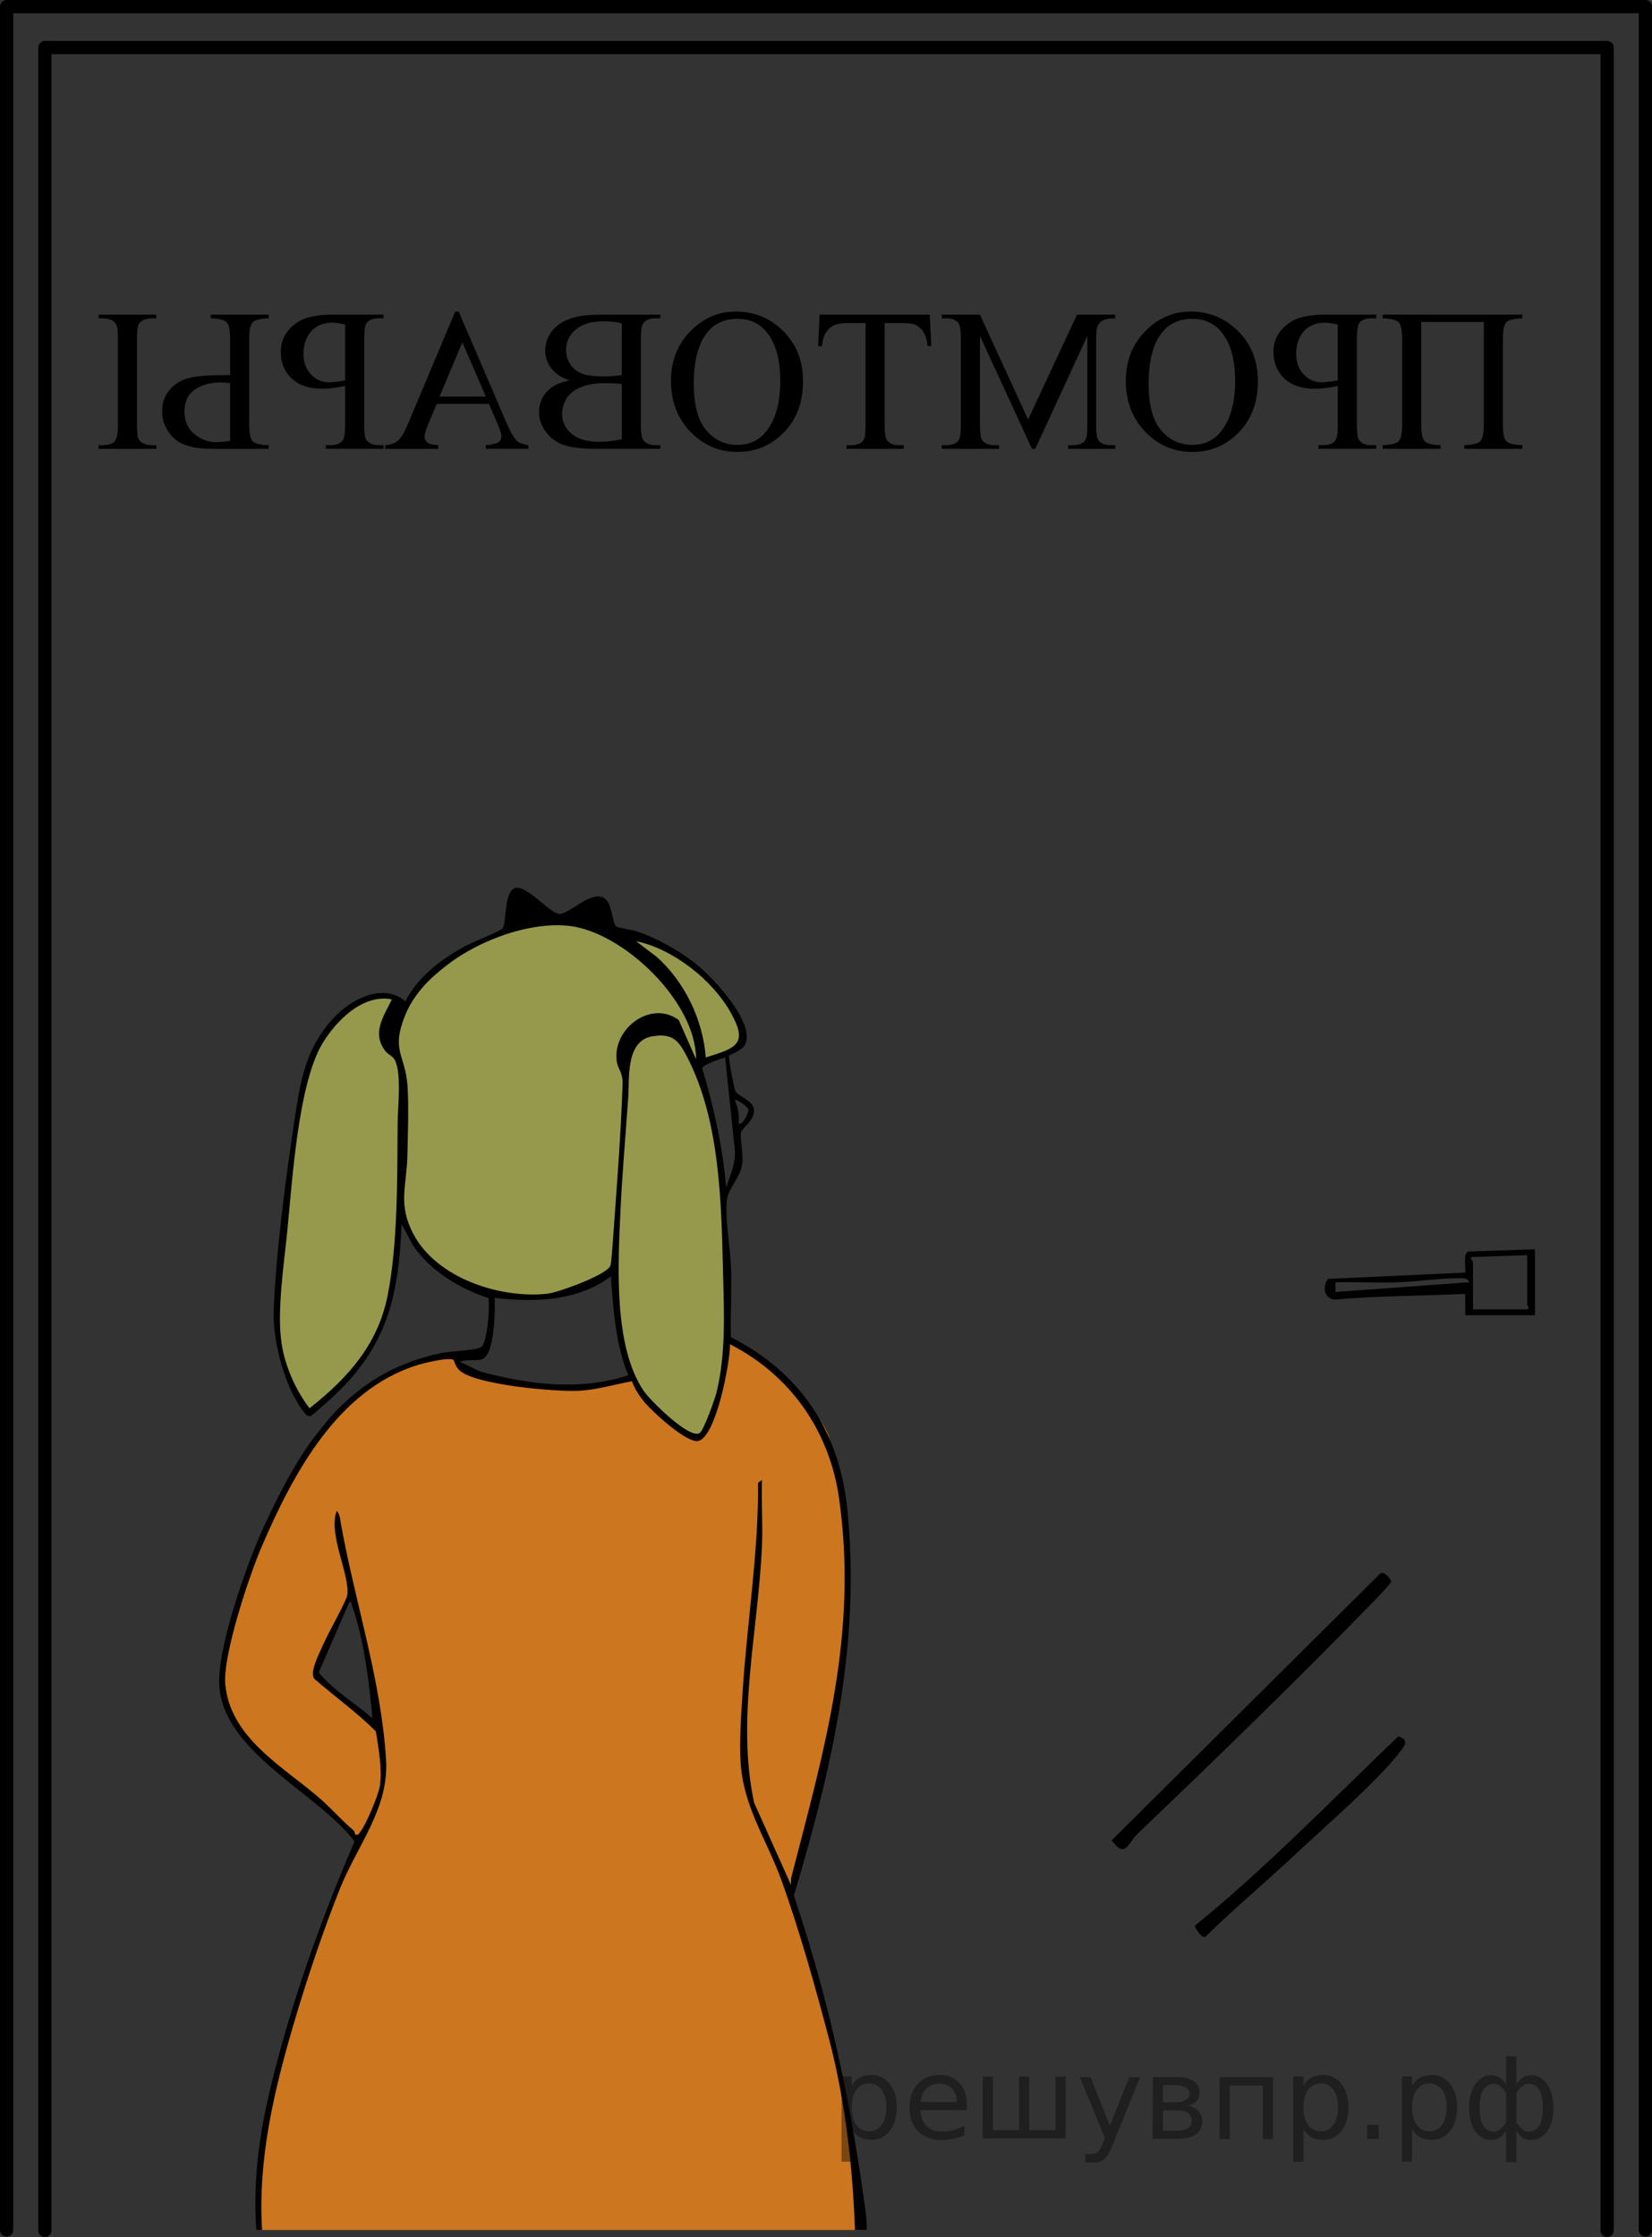 <?xml version="1.0" encoding="UTF-8"?>
<svg id="_Слой_1" xmlns="http://www.w3.org/2000/svg" width="124.713" height="168.866" version="1.1" xmlns:xlink="http://www.w3.org/1999/xlink" viewBox="0 0 124.713 168.866">
  <rect x="0" y="0" width="124.713" height="168.866" fill="#333333" stroke="none"/>
  <!-- Generator: Adobe Illustrator 29.6.1, SVG Export Plug-In . SVG Version: 2.1.1 Build 9)  -->
  <defs>
    <clipPath id="clippath">
      <rect x="4.556" y="19.971" width="113.225" height="18.082" fill="none"/>
    </clipPath>
  </defs>
  <path d="M52.825,80.381l1.556-.69,1.403-.722.442-.69-.752-2.021-.547-.695-1.305-1.54s-1.433-1.882-3.529-2.567-6.074-2.352-10.309-1.615-8.348,4.98-8.964,5.729-1.589-.411-1.589-.411c0,0-4.742.62-6.122,5.753-1.38,5.133-1.444,9.753-1.444,9.753l-.706,7.668s.417,7.654,2.053,7.966,2.47-1.581,2.47-1.581c0,0,3.736-4.302,3.882-6.353s.749-6.866.749-6.866c0,0,1.08,2.567,1.497,2.727s2.118,2.47,3.786,2.855,4.203.866,4.203.866c0,0,4.299-.417,5.454-1.187s1.412-.963,1.412-.963c0,0,.128,5.208.802,6.609s.93,2.406.93,2.406c0,0,2.631,2.791,2.759,2.92s1.59.734,1.59.734c0,0,2.26-1.729,2.388-6.83s-.283-9.336-.283-9.336c0,0-.647-10.588-1.898-11.614s.071-.308.071-.308v0Z" fill="#fbff66" opacity=".5"/>
  <path d="M25.612,115.134l.257,1.845.578,3.561s-1.989,3.818-2.454,5.101,2.137,2.886,2.137,2.886l2.053,1.413s.705,2.929.765,3.52-.954,3.853-.978,3.901-.98,1.485-.98,1.485l-1.454-1.454s-6.93-5.625-8.117-8.031c-1.187-2.406-.706-3.978,0-6.449s5.294-15.207,8.31-16.427c0,0,4.546-4.711,8.625-4.227,0,0-.048.898.706,1.203s6.224,1.396,7.796,1.283c1.572-.112,4.652-.738,4.652-.738,0,0,.305-.011.481.358s1.091,1.652,1.091,1.652c0,0,2.406,2.069,2.599,2.118s1.011.979,1.716-.465c.706-1.444,1.524-6.545,1.524-6.545l1.652.802s5.598,4.486,6.064,6.719c.465,2.233,1.604,7.061,1.412,10.077-.193,3.016-1.139,12.545-2.294,16.94s-2.053,7.283-2.053,7.283c0,0,5.133,15.924,5.39,24.223v1.165H19.514s.032-5.649.738-8.889,3.593-13.443,4.267-14.309c.674-.866.193-.08.193-.08,0,0,1.508-4.968,2.278-6.209l1.36-10.965-.228-2.068-1.304-4.886-.302-1.126" fill="#cc761f"/>
  <g>
    <path d="M55.037,79.685c-.083.107.388,2.502.47,2.665.236.471,1.401.684,1.415,1.492.012.751-.894,1.291-.989,1.645-.086.323.204,1.703.091,2.419-.152.966-1.014,1.816-1.126,2.532-.214,1.372.237,3.78.289,5.251.061,1.744-.053,3.503-.012,5.248,5.218,2.645,8.172,7.079,8.78,12.9,1.057,10.128-1.147,19.65-4.025,29.256,2.586,7.665,4.204,15.122,5.319,23.141.097.695.218,1.391.171,2.098h-.879c-.161-4.731-.742-9.782-1.942-14.37-.991-3.787-2.286-8.384-3.611-12.042-1.108-3.057-2.88-5.548-3.081-8.914-.097-1.624.05-3.626.154-5.271.332-5.265,1.207-10.508,1.168-15.804l.292-.216c-.053,1.675.075,3.37-.001,5.045-.286,6.352-1.947,13.05-.59,19.319l2.784,6.211c.004-.205-.016-.42.036-.622,2.498-9.67,5.034-18.33,3.597-28.54-.716-5.088-3.657-9.323-8.238-11.656.021,1.302-1.032,6.933-2.375,7.295-.864.233-3.574-2.288-4.132-2.981-.347-.431-.713-.995-.895-1.522-1.329.246-2.649.649-4.009.72-1.728.09-7.786-.436-8.997-1.531-.339-.307-.421-.755-.456-.786-.288-.262-2.262.231-2.727.375-6.061,1.882-9.407,8.248-11.758,13.695-.94,2.179-2.956,8.221-2.752,10.411.381,4.094,4.463,6.263,7.167,8.631.859.752,1.597,1.608,2.477,2.358.101.086.149.219.157.35.26.059.288-.077.413-.241.43-.562,1.382-2.799,1.469-3.505.161-1.309-.113-2.748-.315-4.042-1.424-1.436-3.118-2.638-4.652-3.978-.385-.521.449-2.042.716-2.67.305-.719,1.712-3.195,1.777-3.643.216-1.499-1.459-4.583-.801-6.352.25.24.266.664.325.992,1.047,5.84,3.051,11.84,3.404,17.808.216,3.662-2.155,6.412-3.472,9.691-1.268,3.156-2.509,6.862-3.473,10.132-1.499,5.08-2.749,10.304-2.414,15.654h-.438c-.259-3.935.248-7.403,1.181-11.181,1.524-6.171,3.732-12.332,6.238-18.154-2.75-3.622-9.699-6.603-10.197-11.557-.287-2.858,2.114-9.539,3.38-12.27,2.884-6.218,6.228-11.598,13.43-13.046.636-.128,2.549-.193,2.932-.433.492-.307.674-3.078.566-3.709-2.138-.67-4.481-2.104-5.717-4.011l-.843-1.569c-.225,5.574-1.146,9.375-5.336,13.17-.205.185-1.4,1.271-1.496,1.297-.285.075-.395-.093-.549-.284-1.394-1.727-2.353-5.339-2.279-7.533.148-4.422.958-10.463,1.635-14.895.436-2.851.875-5.144,2.909-7.331,1.296-1.394,3.702-2.676,5.405-1.248.931-1.836,2.666-3.14,4.438-4.121.506-.28,2.711-1.17,2.879-1.363.317-.361.118-2.387.773-2.961.801-.702,2.779,1.851,3.539,1.852.736 0,2.173-1.571,3.186-1.282.86.245.727,1.993,1.132,2.241.21.129,1.139.229,1.536.365,1.63.558,3.35,1.531,4.674,2.64,1.177.986,4.198,4.231,3.511,5.845-.216.509-1.19.827-1.238.888l-0.0 0ZM52.547,79.968c.024-4.344-5.502-9.622-9.594-10.079-4.249-.474-10.732,2.656-12.372,6.759-1.078,2.698-0,2.903.18,5.289.109,1.437.027,3.77-.006,5.272-.052,2.357-.746,3.693.467,5.97,1.769,3.321,6.558,4.871,10.122,4.475.786-.087,4.534-1.437,4.742-2.133.068-.229.146-1.367.172-1.73.281-3.898.615-8.101.742-11.992.028-.871-.375-1.086-.451-1.755-.277-2.432,2.614-4.59,4.691-3.043l1.308,2.966h0ZM53.281,79.823c2.322-.717,3.22-1.018,1.871-3.409-1.387-2.46-4.356-4.799-7.137-5.368l1.539,1.165c2.131,1.89,3.509,4.761,3.727,7.611ZM29.586,75.436c-2.181-.424-4.185,1.582-5.236,3.319-1.847,3.05-2.287,10.408-2.661,14.163-.254,2.549-.857,6.454-.374,8.858.318,1.581,1.066,3.258,2.055,4.525,2.858-2.252,5.135-4.767,5.881-8.453.799-3.948.732-9.057.768-13.13.01-1.151.297-3.591-.179-4.636-.179-.393-.508-.434-.743-.737-1.055-1.359-.138-2.615.488-3.909h0ZM52.815,108.179c.304-.179,1.151-2.564,1.27-3.045.717-2.888.578-5.918.505-8.846-.135-5.414-.198-11.672-2.747-16.563-.635-1.218-1.099-1.734-2.576-1.501-2.05.324-1.742,3.182-1.839,4.597-.196,2.855-.459,5.76-.59,8.627-.179,3.937-.545,10.24,1.786,13.587.476.683,3.4,3.61,4.19,3.145h-0ZM54.742,79.823c-.337.098-1.666.538-1.732.818.882,2.938,1.546,5.917,1.806,8.985.303-.879.693-1.749.67-2.71l-.744-7.092h0ZM55.767,84.796c.197.236.8-.733.714-1.068-.051-.197-.883-.79-1.007-.685.242.553.336,1.151.293,1.753ZM47.43,103.814c-.973-2.382-1.117-4.939-1.318-7.46-2.501,1.863-5.783,1.983-8.773,1.609.046.866.025,4.369-.981,4.652-.451.127-1.147-.025-1.651.178l1.53.735c3.627.976,7.557,1.491,11.194.286h0ZM28.122,129.71c-.265-2.747-.62-5.867-1.538-8.484-.049-.14-.017-.336-.214-.293l-2.312,5.319c1.145,1.379,2.724,2.291,4.064,3.457h0Z"/>
    <path d="M104.127,120.442c-5.939,6.128-12.068,12.073-18.236,17.968-.804.769-.894,1.919-1.975.517l20.181-20.05c.295-.466.93.336.93.521-0.0.069-.771.91-.901,1.044Z"/>
    <path d="M115.879,94.306v4.974h-5.265l.001-1.61c-3.287.154-6.582.135-9.859.433-.783-.063-.96-1-.488-1.565l10.348-.476c.065-.38-.198-1.447.239-1.59l5.026-.167h-0ZM115.294,94.745l-4.241.147c-.056.158.146.319.146.365v3.584h4.022c.326,0,.073-.342.073-.366v-3.731h0ZM110.906,96.792c-.103-.35-.517-.303-.805-.303-1.457-.001-3.199.265-4.673.311-1.534.048-3.081-.047-4.614-.007v.733l10.092-.734h-0Z"/>
    <path d="M105.565,131.065c.773.263.547.619.152,1.135-1.758,2.295-5.595,5.585-7.825,7.68-2.236,2.1-4.597,4.082-6.799,6.22-.265.468-.93-.642-.889-.736,5.44-4.425,10.299-9.464,15.362-14.299h0Z"/>
  </g>
  <path d="M.5.5" fill="none" stroke="#000" stroke-linecap="round" stroke-linejoin="round"/>
  <g>
    <polyline points=".5 168.334 .5 .5 124.213 .5 124.213 168.334" fill="none" stroke="#000" stroke-linecap="round" stroke-linejoin="round"/>
    <polyline points="3.388 168.366 3.388 3.59 121.326 3.59" fill="none" stroke="#000" stroke-linecap="round" stroke-linejoin="round"/>
    <line x1="121.326" y1="3.666" x2="121.326" y2="168.366" fill="none" stroke="#000" stroke-linecap="round" stroke-linejoin="round"/>
  </g>
  <g clip-path="url(#clippath)">
    <g>
      <path d="M107.291,32.036c0,.672.087,1.097.263,1.274.175.177.575.275,1.201.295v.276h-4.377v-.276c.631-.02,1.033-.12,1.209-.299.175-.179.263-.603.263-1.27v-6.44c0-.667-.088-1.091-.263-1.27-.176-.179-.578-.279-1.209-.299v-.276h10.549v.276c-.631.02-1.034.12-1.209.299-.176.179-.263.603-.263,1.27v6.44c0,.667.087,1.091.263,1.27.175.179.578.279,1.209.299v.276h-4.385v-.276c.636-.02,1.039-.12,1.212-.299s.26-.603.26-1.27v-7.732h-4.723v7.732h0Z"/>
      <path d="M100.078,29.294c-.285.035-.551.052-.796.052-1.001,0-1.775-.259-2.323-.777-.549-.518-.822-1.19-.822-2.017,0-.608.18-1.133.54-1.577.36-.443.804-.758,1.329-.945.525-.187,1.244-.28,2.155-.28h3.731v.276h-.383c-.386,0-.676.11-.871.329-.136.155-.203.551-.203,1.188v6.544c0,.578.05.944.15,1.098.185.279.493.418.924.418h.383v.276h-4.362v-.276h.391c.385,0,.673-.109.863-.329.14-.154.21-.55.21-1.188v-2.951c-.325.07-.631.123-.916.157v0ZM100.994,24.498c-.4-.094-.729-.142-.983-.142-.421,0-.796.094-1.126.28-.331.187-.586.468-.767.844-.18.376-.27.783-.27,1.222,0,.637.189,1.157.566,1.558s.827.601,1.348.601c.145,0,.32-.012.525-.037.206-.025.44-.062.706-.112v-4.213h0Z"/>
      <path d="M93.31,24.842c1.102,1.016,1.651,2.329,1.651,3.937,0,1.574-.477,2.856-1.43,3.848-.954.991-2.131,1.486-3.532,1.486-1.387,0-2.568-.508-3.544-1.524-.977-1.016-1.464-2.293-1.464-3.833,0-1.494.484-2.74,1.452-3.739.969-.999,2.113-1.498,3.436-1.498,1.331,0,2.475.441,3.431,1.322h0ZM87.739,25.081c-.685.852-1.028,2.144-1.028,3.877,0,1.599.311,2.769.935,3.511.623.742,1.413,1.113,2.369,1.113.896,0,1.617-.339,2.162-1.016.711-.892,1.066-2.164,1.066-3.817,0-1.614-.343-2.839-1.028-3.676-.551-.672-1.281-1.008-2.192-1.008-.972,0-1.732.339-2.283,1.016Z"/>
      <path d="M77.906,33.881l-3.927-8.524v6.768c0,.568.055.932.165,1.091.175.259.48.389.916.389h.36v.276h-4.324v-.276h.352c.4,0,.693-.104.878-.314.141-.154.211-.542.211-1.165v-6.619c0-.568-.056-.932-.166-1.091-.18-.259-.487-.389-.923-.389h-.352v-.276h2.883l3.634,7.926,3.693-7.926h2.884v.276c-.416,0-.718.049-.905.146s-.316.218-.387.362c-.1.199-.15.523-.15.971v6.619c0,.568.056.932.166,1.091.18.259.485.389.916.389h.36v.276h-3.544v-.276h.36c.4,0,.693-.104.878-.314.136-.154.203-.542.203-1.165v-6.768l-3.935,8.524h-.247 0Z"/>
      <path d="M70.187,23.751l.12,2.376h-.285c-.035-.459-.144-.822-.33-1.091s-.408-.451-.668-.545c-.2-.07-.538-.104-1.014-.104h-1.224v7.739c0,.568.055.932.165,1.091.18.259.485.389.916.389h.36v.276h-4.317v-.276h.352c.396,0,.689-.104.879-.314.135-.154.202-.542.202-1.165v-7.739h-1.434c-.42,0-.76.068-1.018.205-.258.137-.464.35-.619.639-.095.179-.17.478-.226.896h-.285l.113-2.376h8.311Z"/>
      <path d="M58.972,24.842c1.102,1.016,1.651,2.329,1.651,3.937,0,1.574-.477,2.856-1.43,3.848-.954.991-2.131,1.486-3.532,1.486-1.387,0-2.568-.508-3.544-1.524-.977-1.016-1.464-2.293-1.464-3.833,0-1.494.484-2.74,1.452-3.739.969-.999,2.113-1.498,3.436-1.498,1.331,0,2.475.441,3.431,1.322h0ZM53.401,25.081c-.685.852-1.028,2.144-1.028,3.877,0,1.599.311,2.769.935,3.511.623.742,1.413,1.113,2.369,1.113.896,0,1.617-.339,2.162-1.016.711-.892,1.066-2.164,1.066-3.817,0-1.614-.343-2.839-1.028-3.676-.551-.672-1.281-1.008-2.192-1.008-.972,0-1.732.339-2.283,1.016Z"/>
      <path d="M41.63,27.819c-.31-.401-.466-.856-.466-1.363,0-.593.198-1.117.594-1.573s.969-.773,1.719-.953c.496-.119,1.154-.179,1.975-.179h4.4v.276h-.383c-.386,0-.676.11-.871.329-.145.165-.218.56-.218,1.188v6.544c0,.568.058.939.173,1.113.185.269.49.403.916.403h.383v.276h-4.806c-1.145,0-1.998-.106-2.557-.317-.558-.212-.997-.548-1.317-1.009-.32-.46-.48-.942-.48-1.445,0-.663.243-1.223.729-1.681.351-.329.878-.568,1.584-.717-.606-.194-1.063-.492-1.374-.893h-0ZM46.939,28.995c-.136-.025-.314-.043-.533-.052-.221-.01-.485-.015-.796-.015-.716,0-1.316.104-1.802.314-.485.209-.836.496-1.052.859-.215.364-.322.742-.322,1.136,0,.598.237,1.1.713,1.505s1.166.609,2.072.609c.565,0,1.139-.067,1.72-.202v-4.154h0ZM46.939,24.416c-.4-.109-.852-.165-1.352-.165-.932,0-1.64.209-2.125.627-.485.418-.729.924-.729,1.517,0,.384.098.737.293,1.061s.477.564.845.721c.368.157.917.235,1.648.235.285,0,.547-.008.784-.026s.449-.043.635-.079v-3.892h0Z"/>
      <path d="M32.354,31.946c-.2.473-.301.819-.301,1.039,0,.165.071.304.214.418s.417.182.822.202v.276h-4.017v-.276c.416-.025.739-.138.973-.34.232-.202.491-.641.776-1.319l3.544-8.427h.263l3.582,8.337c.31.732.593,1.218.848,1.456.125.12.4.217.826.291v.276h-3.206v-.276c.491-.035.81-.111.957-.228.148-.117.222-.252.222-.407,0-.194-.085-.488-.255-.881l-.691-1.599h-3.941l-.615,1.456v-0ZM36.678,29.937l-1.772-4.094-1.728,4.094h3.499Z"/>
      <path d="M25.139,29.294c-.285.035-.551.052-.796.052-1.001,0-1.775-.259-2.323-.777-.549-.518-.822-1.19-.822-2.017,0-.608.18-1.133.54-1.577.36-.443.804-.758,1.329-.945.525-.187,1.244-.28,2.155-.28h3.731v.276h-.383c-.386,0-.676.11-.871.329-.136.155-.203.551-.203,1.188v6.544c0,.578.05.944.15,1.098.185.279.493.418.924.418h.383v.276h-4.362v-.276h.391c.385,0,.673-.109.863-.329.14-.154.21-.55.21-1.188v-2.951c-.325.07-.631.123-.916.157v0ZM26.055,24.498c-.4-.094-.729-.142-.983-.142-.421,0-.796.094-1.126.28-.331.187-.586.468-.767.844-.18.376-.27.783-.27,1.222,0,.637.189,1.157.566,1.558s.827.601,1.348.601c.145,0,.32-.012.525-.037.206-.025.44-.062.706-.112v-4.213h-0Z"/>
      <path d="M7.672,33.605c.511,0,.844-.102.999-.306.155-.205.232-.608.232-1.21v-6.544c0-.488-.033-.818-.101-.99-.068-.172-.194-.303-.38-.392-.185-.09-.435-.135-.751-.135h-.225v-.276h4.354v.276h-.232c-.325,0-.58.045-.763.135-.183.089-.305.222-.367.396s-.095.503-.095.986v6.544c0,.493.029.819.087.979.058.16.179.289.364.389.185.1.42.149.705.149h.301v.276h-4.354v-.276h.225ZM17.373,25.596c0-.667-.088-1.091-.264-1.27-.175-.179-.578-.279-1.208-.299v-.276h4.385v.276c-.631.02-1.034.12-1.209.299-.176.179-.263.603-.263,1.27v6.44c0,.667.087,1.091.263,1.27.175.179.578.279,1.209.299v.276h-4.31c-1.372,0-2.338-.284-2.898-.852s-.841-1.228-.841-1.98c0-.623.184-1.155.552-1.599s.845-.743,1.431-.9c.585-.157,1.501-.235,2.747-.235h.406v-2.719h0ZM17.373,28.928c-.231-.04-.458-.06-.684-.06-.801,0-1.462.181-1.982.541-.52.361-.78.915-.78,1.662,0,.722.249,1.288.747,1.696.498.409,1.055.613,1.67.613.245,0,.589-.035,1.029-.104v-4.348Z"/>
    </g>
  </g>
<g style="stroke:none;fill:#000;fill-opacity:0.40"><path d="m 64.3,160.7 v 2.48 h -0.77 v -6.44 h 0.77 v 0.71 q 0.24,-0.42 0.61,-0.62 0.37,-0.20 0.88,-0.20 0.85,0 1.38,0.68 0.53,0.68 0.53,1.77 0,1.10 -0.53,1.77 -0.53,0.68 -1.38,0.68 -0.51,0 -0.88,-0.20 -0.37,-0.20 -0.61,-0.62 z m 2.61,-1.63 q 0,-0.85 -0.35,-1.32 -0.35,-0.48 -0.95,-0.48 -0.61,0 -0.96,0.48 -0.35,0.48 -0.35,1.32 0,0.85 0.35,1.33 0.35,0.48 0.96,0.48 0.61,0 0.95,-0.48 0.35,-0.48 0.35,-1.33 z"/><path d="m 73.0,158.9 v 0.38 h -3.52 q 0.05,0.79 0.47,1.21 0.43,0.41 1.19,0.41 0.44,0 0.85,-0.11 0.42,-0.11 0.82,-0.33 v 0.72 q -0.41,0.17 -0.85,0.27 -0.43,0.09 -0.88,0.09 -1.12,0 -1.77,-0.65 -0.65,-0.65 -0.65,-1.76 0,-1.15 0.62,-1.82 0.62,-0.68 1.67,-0.68 0.94,0 1.49,0.61 0.55,0.60 0.55,1.65 z m -0.77,-0.23 q -0.01,-0.63 -0.35,-1.00 -0.34,-0.38 -0.91,-0.38 -0.64,0 -1.03,0.36 -0.38,0.36 -0.44,1.02 z"/><path d="m 77.7,160.8 h 1.98 v -4.05 h 0.77 v 4.67 h -6.26 v -4.67 h 0.77 v 4.05 h 1.97 v -4.05 h 0.77 z"/><path d="m 84.0,161.9 q -0.33,0.83 -0.63,1.09 -0.31,0.25 -0.82,0.25 h -0.61 v -0.64 h 0.45 q 0.32,0 0.49,-0.15 0.17,-0.15 0.39,-0.71 l 0.14,-0.35 -1.89,-4.59 h 0.81 l 1.46,3.65 1.46,-3.65 h 0.81 z"/><path d="m 87.8,159.3 v 1.54 h 1.09 q 0.53,0 0.80,-0.20 0.28,-0.20 0.28,-0.57 0,-0.38 -0.28,-0.57 -0.28,-0.20 -0.80,-0.20 z m 0,-1.90 v 1.29 h 1.01 q 0.43,0 0.71,-0.17 0.28,-0.17 0.28,-0.48 0,-0.31 -0.28,-0.47 -0.28,-0.17 -0.71,-0.17 z m -0.77,-0.61 h 1.82 q 0.82,0 1.26,0.30 0.44,0.30 0.44,0.85 0,0.43 -0.23,0.68 -0.23,0.25 -0.67,0.31 0.53,0.10 0.82,0.42 0.29,0.32 0.29,0.79 0,0.62 -0.48,0.97 -0.48,0.34 -1.37,0.34 h -1.90 z"/><path d="m 96.1,156.8 v 4.67 h -0.77 v -4.05 h -2.49 v 4.05 h -0.77 v -4.67 z"/><path d="m 98.4,160.7 v 2.48 h -0.77 v -6.44 h 0.77 v 0.71 q 0.24,-0.42 0.61,-0.62 0.37,-0.20 0.88,-0.20 0.85,0 1.38,0.68 0.53,0.68 0.53,1.77 0,1.10 -0.53,1.77 -0.53,0.68 -1.38,0.68 -0.51,0 -0.88,-0.20 -0.37,-0.20 -0.61,-0.62 z m 2.61,-1.63 q 0,-0.85 -0.35,-1.32 -0.35,-0.48 -0.95,-0.48 -0.61,0 -0.96,0.48 -0.35,0.48 -0.35,1.32 0,0.85 0.35,1.33 0.35,0.48 0.96,0.48 0.61,0 0.95,-0.48 0.35,-0.48 0.35,-1.33 z"/><path d="m 103.2,160.4 h 0.88 v 1.06 h -0.88 z"/><path d="m 106.6,160.7 v 2.48 h -0.77 v -6.44 h 0.77 v 0.71 q 0.24,-0.42 0.61,-0.62 0.37,-0.20 0.88,-0.20 0.85,0 1.38,0.68 0.53,0.68 0.53,1.77 0,1.10 -0.53,1.77 -0.53,0.68 -1.38,0.68 -0.51,0 -0.88,-0.20 -0.37,-0.20 -0.61,-0.62 z m 2.61,-1.63 q 0,-0.85 -0.35,-1.32 -0.35,-0.48 -0.95,-0.48 -0.61,0 -0.96,0.48 -0.35,0.48 -0.35,1.32 0,0.85 0.35,1.33 0.35,0.48 0.96,0.48 0.61,0 0.95,-0.48 0.35,-0.48 0.35,-1.33 z"/><path d="m 111.7,159.1 q 0,0.98 0.30,1.40 0.30,0.41 0.82,0.41 0.41,0 0.88,-0.70 v -2.22 q -0.47,-0.70 -0.88,-0.70 -0.51,0 -0.82,0.42 -0.30,0.41 -0.30,1.39 z m 2,4.10 v -2.37 q -0.24,0.39 -0.51,0.55 -0.27,0.16 -0.62,0.16 -0.70,0 -1.18,-0.64 -0.48,-0.65 -0.48,-1.79 0,-1.15 0.48,-1.80 0.49,-0.66 1.18,-0.66 0.35,0 0.62,0.16 0.28,0.16 0.51,0.55 v -2.15 h 0.77 v 2.15 q 0.24,-0.39 0.51,-0.55 0.28,-0.16 0.62,-0.16 0.70,0 1.18,0.66 0.49,0.66 0.49,1.80 0,1.15 -0.49,1.79 -0.48,0.64 -1.18,0.64 -0.35,0 -0.62,-0.16 -0.27,-0.16 -0.51,-0.55 v 2.37 z m 2.77,-4.10 q 0,-0.98 -0.30,-1.39 -0.30,-0.42 -0.81,-0.42 -0.41,0 -0.88,0.70 v 2.22 q 0.47,0.70 0.88,0.70 0.51,0 0.81,-0.41 0.30,-0.42 0.30,-1.40 z"/></g></svg>
<!--File created and owned by https://sdamgia.ru. Copying is prohibited. All rights reserved.-->
